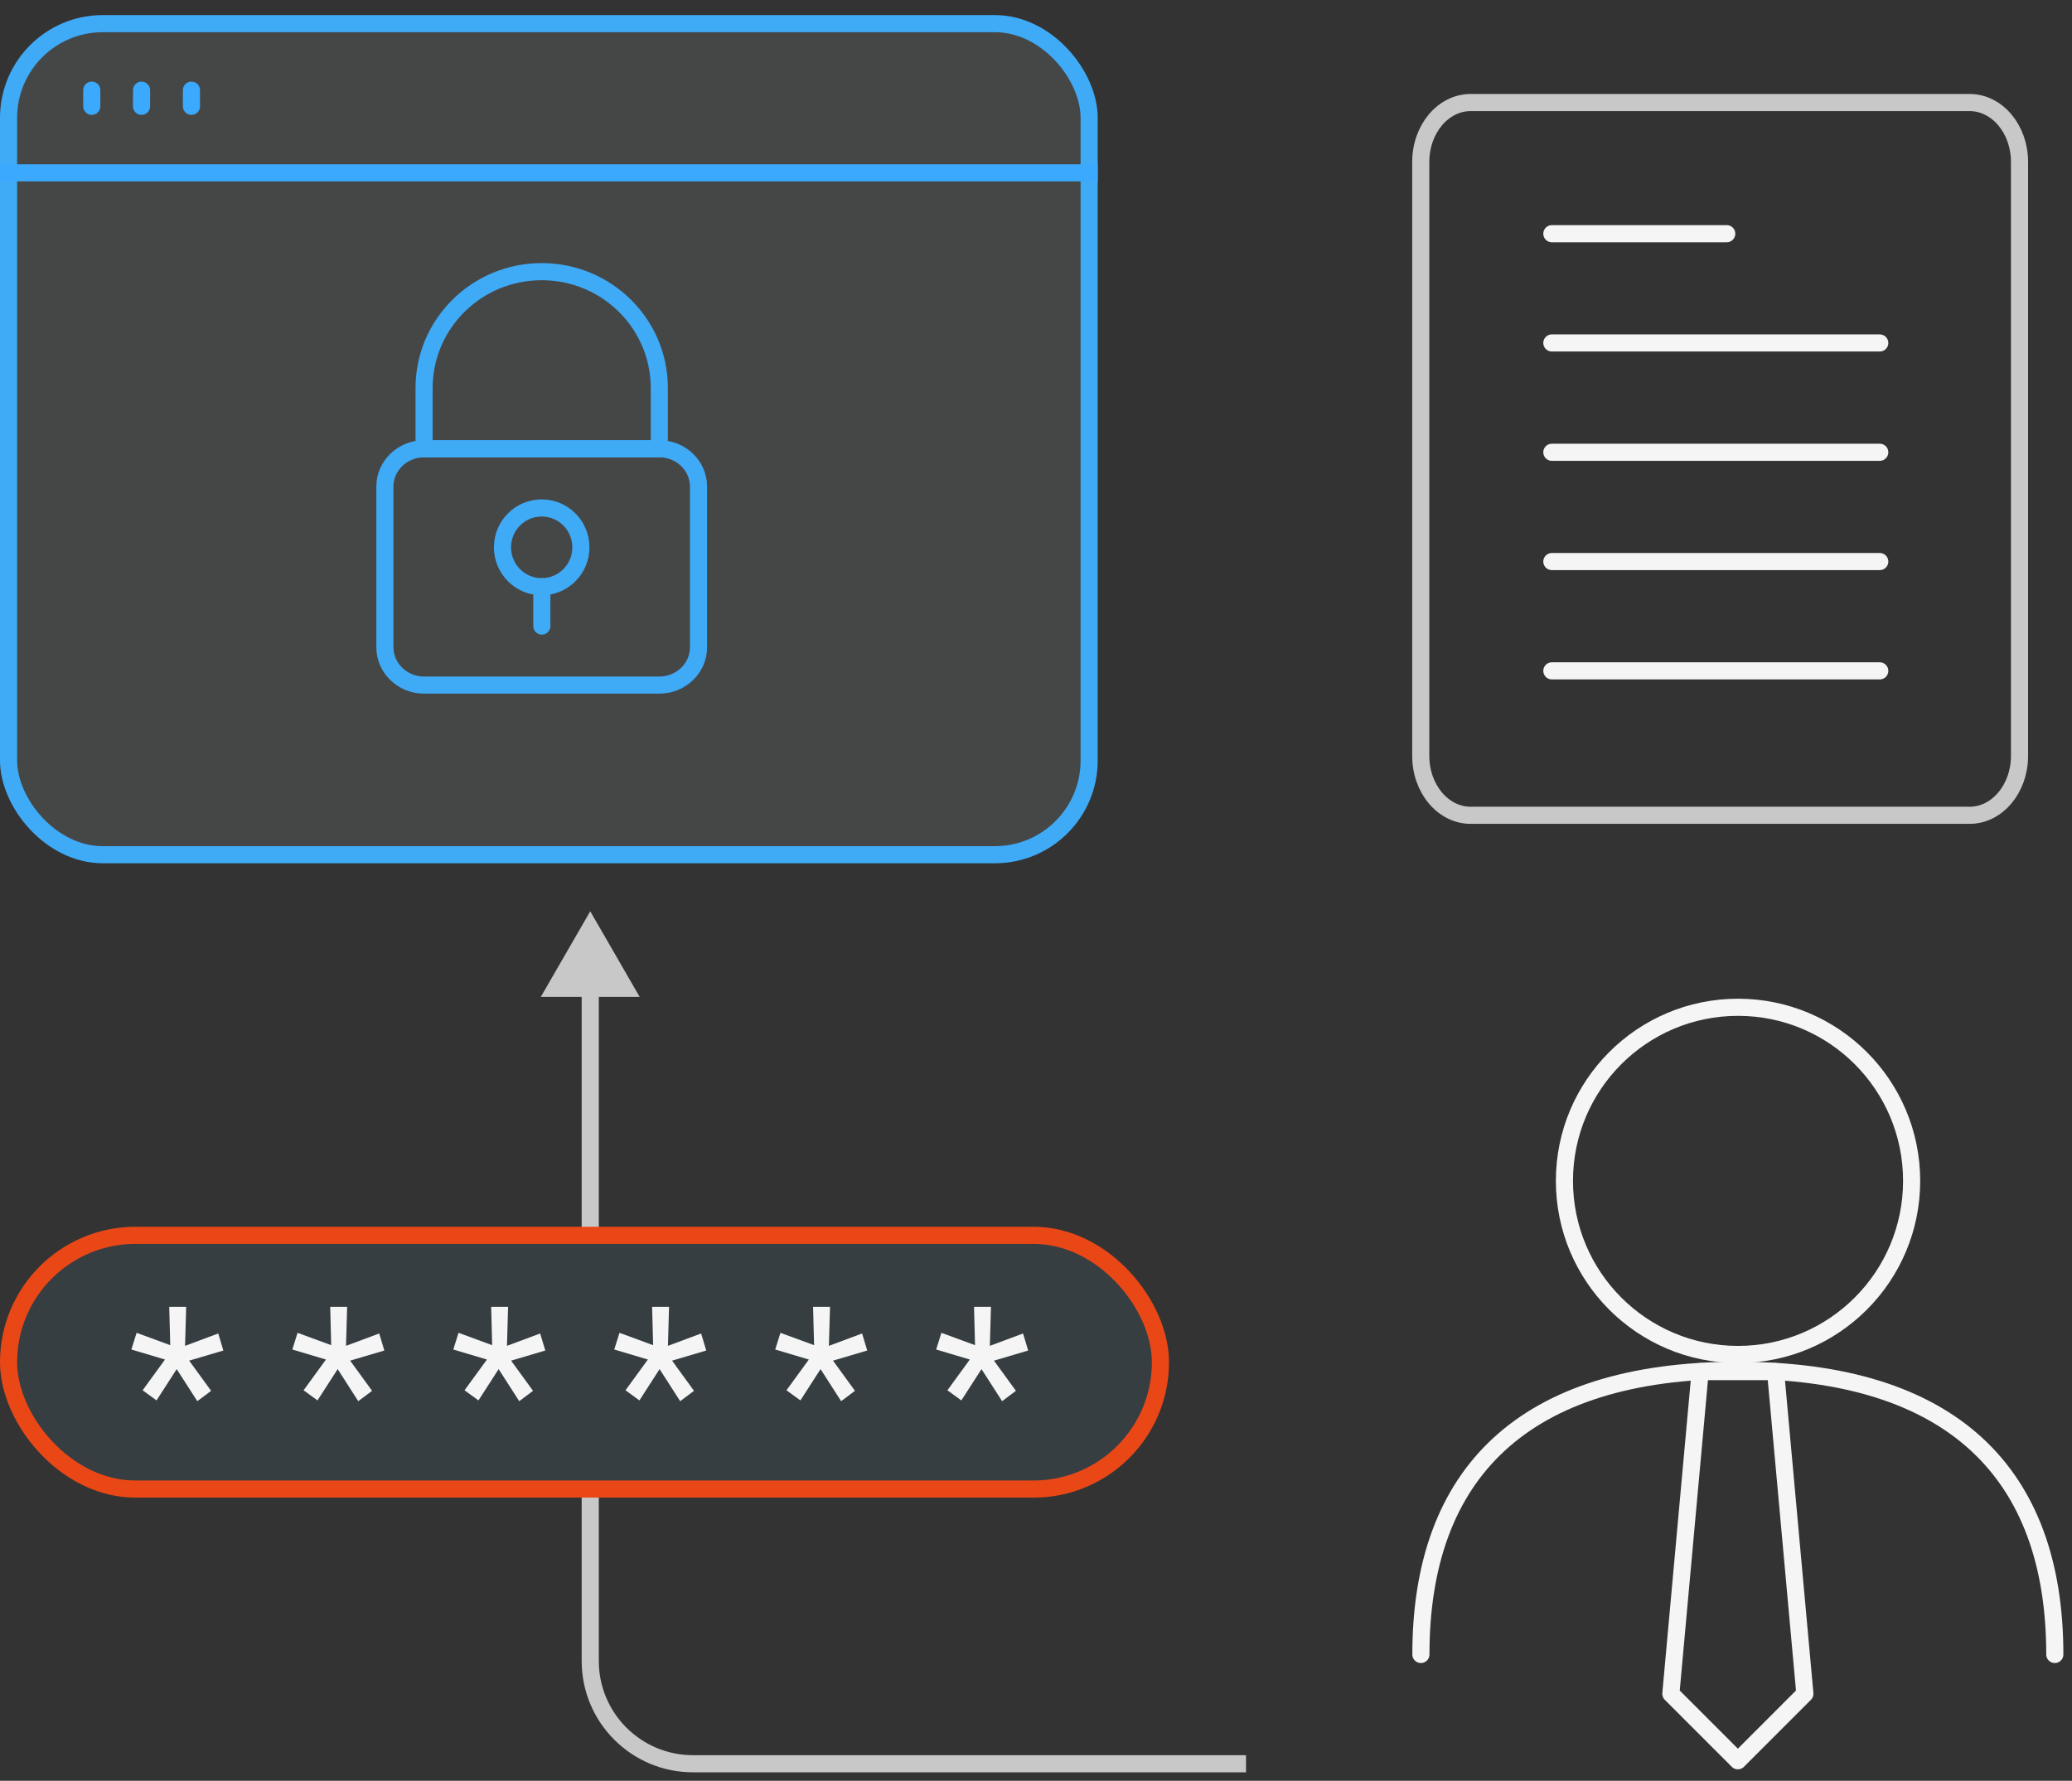 <?xml version="1.0" encoding="UTF-8"?> <svg xmlns="http://www.w3.org/2000/svg" width="121" height="104" viewBox="0 0 121 104" fill="none"><rect x="0" y="0" width="121" height="104" fill="#333333" stroke="none"/><path d="M34.469 53.219L31.582 58.219L37.355 58.219L34.469 53.219ZM72.765 102.504L40.469 102.504L40.469 103.504L72.765 103.504L72.765 102.504ZM34.969 97.004L34.969 57.719L33.969 57.719L33.969 97.004L34.969 97.004ZM40.469 102.504C37.431 102.504 34.969 100.041 34.969 97.004L33.969 97.004C33.969 100.594 36.879 103.504 40.469 103.504L40.469 102.504Z" fill="#C8C8C8"></path><rect x="0.5" y="1.381" width="63.104" height="48.535" rx="5.5" fill="#EDFAFE" fill-opacity="0.1" stroke="#3FAAF6"></rect><line y1="10.095" x2="64.104" y2="10.095" stroke="#3BA9FD"></line><line x1="5.359" y1="5.266" x2="5.359" y2="6.208" stroke="#3BA9FD" stroke-linecap="round"></line><line x1="8.266" y1="5.268" x2="8.266" y2="6.21" stroke="#3BA9FD" stroke-linecap="round"></line><line x1="11.18" y1="5.266" x2="11.18" y2="6.208" stroke="#3BA9FD" stroke-linecap="round"></line><path fill-rule="evenodd" clip-rule="evenodd" d="M24.766 22.657C24.766 18.906 27.841 15.865 31.634 15.865C35.427 15.865 38.502 18.906 38.502 22.657V26.215H24.766V22.657Z" stroke="#3FAAF6"></path><path fill-rule="evenodd" clip-rule="evenodd" d="M22.477 28.417C22.477 27.198 23.502 26.209 24.766 26.209H38.503C39.767 26.209 40.792 27.198 40.792 28.417V37.801C40.792 39.021 39.767 40.009 38.503 40.009H24.766C23.502 40.009 22.477 39.021 22.477 37.801V28.417Z" stroke="#3FAAF6"></path><path fill-rule="evenodd" clip-rule="evenodd" d="M31.633 29.665C30.369 29.665 29.344 30.695 29.344 31.965C29.344 33.235 30.369 34.265 31.633 34.265C32.898 34.265 33.923 33.235 33.923 31.965C33.923 30.695 32.898 29.665 31.633 29.665Z" stroke="#3FAAF6"></path><path d="M31.641 36.562V34.262" stroke="#3FAAF6" stroke-linecap="round"></path><rect x="0.5" y="72.144" width="67.267" height="14.818" rx="7.409" fill="#363E42" stroke="#EA4717"></rect><path d="M8.329 81.193L9.636 79.398L7.672 78.812L7.978 77.837L9.942 78.559L9.883 76.321H10.872L10.807 78.598L12.745 77.876L13.044 78.871L11.047 79.463L12.329 81.225L11.522 81.83L10.319 79.957L9.142 81.785L8.329 81.193Z" fill="#F5F5F5"></path><path d="M17.729 81.193L19.036 79.398L17.072 78.812L17.377 77.837L19.341 78.559L19.283 76.321H20.272L20.207 78.598L22.145 77.876L22.444 78.871L20.447 79.463L21.729 81.225L20.922 81.83L19.719 79.957L18.541 81.785L17.729 81.193Z" fill="#F5F5F5"></path><path d="M27.128 81.193L28.436 79.398L26.471 78.812L26.777 77.837L28.741 78.559L28.683 76.321H29.671L29.606 78.598L31.544 77.876L31.844 78.871L29.847 79.463L31.128 81.225L30.322 81.83L29.119 79.957L27.941 81.785L27.128 81.193Z" fill="#F5F5F5"></path><path d="M36.528 81.193L37.835 79.398L35.871 78.812L36.177 77.837L38.141 78.559L38.082 76.321H39.071L39.006 78.598L40.944 77.876L41.243 78.871L39.247 79.463L40.528 81.225L39.721 81.83L38.518 79.957L37.341 81.785L36.528 81.193Z" fill="#F5F5F5"></path><path d="M45.928 81.193L47.235 79.398L45.271 78.812L45.576 77.837L47.541 78.559L47.482 76.321H48.471L48.406 78.598L50.344 77.876L50.643 78.871L48.646 79.463L49.928 81.225L49.121 81.83L47.918 79.957L46.741 81.785L45.928 81.193Z" fill="#F5F5F5"></path><path d="M55.327 81.193L56.635 79.398L54.67 78.812L54.976 77.837L56.94 78.559L56.882 76.321H57.87L57.805 78.598L59.744 77.876L60.043 78.871L58.046 79.463L59.327 81.225L58.521 81.83L57.318 79.957L56.14 81.785L55.327 81.193Z" fill="#F5F5F5"></path><path d="M115.021 5.988H85.883C84.273 5.988 82.969 7.541 82.969 9.457V44.146C82.969 46.061 84.273 47.614 85.883 47.614H115.021C116.63 47.614 117.935 46.061 117.935 44.146V9.457C117.935 7.541 116.63 5.988 115.021 5.988Z" stroke="#C8C8C8" stroke-linejoin="round"></path><path d="M109.773 26.413H90.625" stroke="#F5F5F5" stroke-linecap="round" stroke-linejoin="round"></path><path d="M109.773 20.029H90.625" stroke="#F5F5F5" stroke-linecap="round" stroke-linejoin="round"></path><path d="M109.773 32.795H90.625" stroke="#F5F5F5" stroke-linecap="round" stroke-linejoin="round"></path><path d="M100.837 13.648L90.625 13.648" stroke="#F5F5F5" stroke-linecap="round" stroke-linejoin="round"></path><path d="M109.773 39.179H90.625" stroke="#F5F5F5" stroke-linecap="round" stroke-linejoin="round"></path><circle cx="101.497" cy="68.964" r="10.138" stroke="#F5F5F5" stroke-linecap="round" stroke-linejoin="round"></circle><path d="M119.996 96.622C119.996 86.01 113.981 80.027 101.486 80.027C88.992 80.027 82.977 86.01 82.977 96.622" stroke="#F5F5F5" stroke-linecap="round" stroke-linejoin="round"></path><path d="M97.574 98.916L99.284 80.102H103.69L105.4 98.916L101.487 102.83L97.574 98.916Z" stroke="#F5F5F5" stroke-linecap="round" stroke-linejoin="round"></path></svg> 